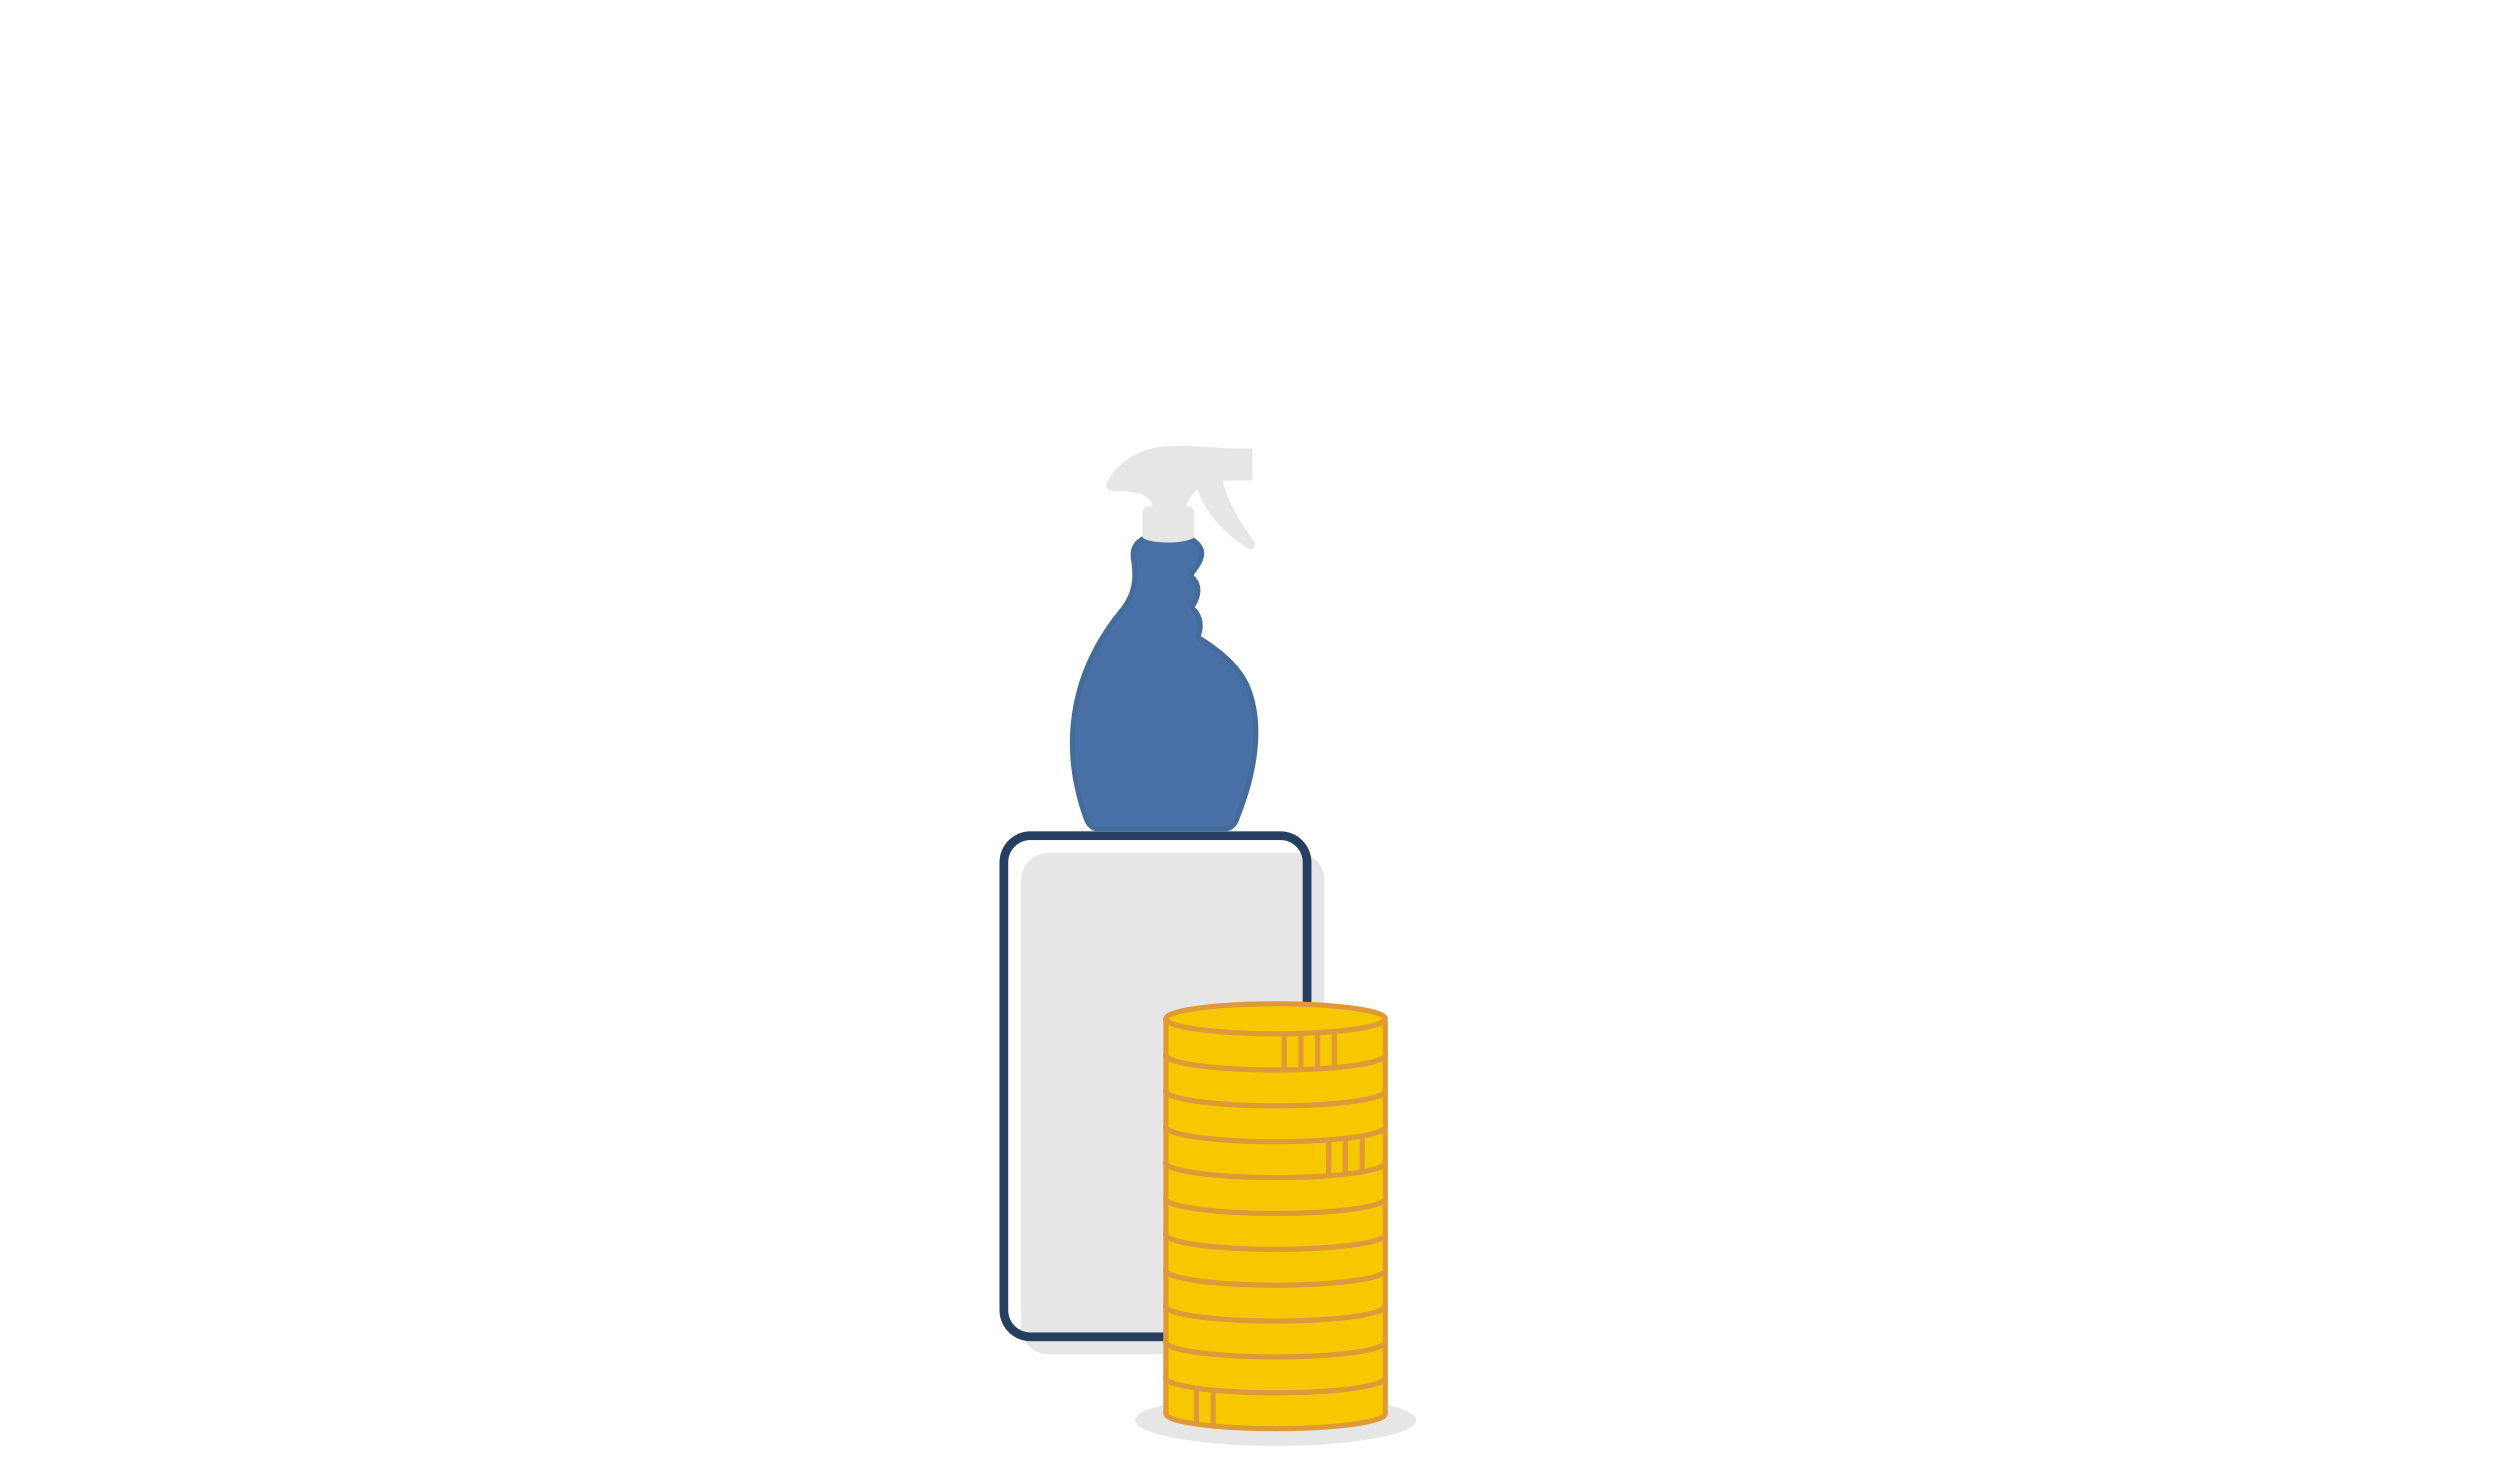 <?xml version="1.0" encoding="utf-8"?>
<!-- Generator: Adobe Illustrator 27.9.0, SVG Export Plug-In . SVG Version: 6.00 Build 0)  -->
<svg version="1.1" xmlns="http://www.w3.org/2000/svg" xmlns:xlink="http://www.w3.org/1999/xlink" x="0px" y="0px" width="600px"
	 height="350px" viewBox="0 0 600 350" style="enable-background:new 0 0 600 350;" xml:space="preserve">
<style type="text/css">
	.st0{display:none;}
	.st1{display:inline;}
	.st2{fill:#E6E6E6;}
	.st3{fill:none;stroke:#263F61;stroke-width:2.097;stroke-linecap:round;stroke-linejoin:round;stroke-miterlimit:10;}
	.st4{fill:#959595;}
	.st5{fill:#7F7F7F;}
	.st6{fill:#F7C800;stroke:#E09937;stroke-width:1.243;stroke-miterlimit:10;}
	.st7{fill:none;stroke:#E09937;stroke-width:1.243;stroke-miterlimit:10;}
	.st8{display:inline;fill:#E6E6E6;}
	
		.st9{display:inline;fill:none;stroke:#263F61;stroke-width:2.097;stroke-linecap:round;stroke-linejoin:round;stroke-miterlimit:10;}
	.st10{fill:#D7534F;}
	.st11{fill:#BF4747;}
	.st12{display:inline;fill:none;stroke:#E09937;stroke-width:1.243;stroke-miterlimit:10;}
	.st13{display:inline;fill:#F7C800;stroke:#E09937;stroke-width:1.243;stroke-miterlimit:10;}
	.st14{fill:#4971A8;stroke:#446B99;stroke-width:1.232;stroke-linecap:round;stroke-linejoin:round;stroke-miterlimit:10;}
	.st15{fill:#E6E6E6;stroke:#E6E6E6;stroke-width:1.232;stroke-linecap:round;stroke-linejoin:round;stroke-miterlimit:10;}
	.st16{display:inline;fill:#FFFFFF;}
	.st17{clip-path:url(#SVGID_00000053519924279165354040000003237032651977511357_);}
	.st18{fill:none;stroke:#263F61;stroke-width:2.262;stroke-linecap:round;stroke-linejoin:round;stroke-miterlimit:10;}
	.st19{fill:#E6E6E6;stroke:#E6E6E6;stroke-width:1.33;stroke-linecap:round;stroke-linejoin:round;stroke-miterlimit:10;}
	.st20{fill:#4971A8;stroke:#446B99;stroke-width:1.33;stroke-linecap:round;stroke-linejoin:round;stroke-miterlimit:10;}
	.st21{fill:#F5CA9D;}
	.st22{fill:#221F1F;}
	.st23{fill:#E09937;stroke:#E09937;stroke-width:3;stroke-linecap:round;stroke-linejoin:round;stroke-miterlimit:10;}
	.st24{opacity:0.1;fill:#FFFFFF;}
	.st25{opacity:0.3;}
	.st26{fill:#3B3B3B;}
	.st27{fill:#231F20;}
	.st28{fill:#DDDDDD;}
	.st29{fill:#263F61;}
	.st30{fill:#223B56;}
	.st31{fill:#543C2C;}
</style>
<g id="column01" class="st0">
	<g class="st1">
		<g>
			<path class="st2" d="M73.313,325H13.335c-3.533,0-6.397-2.864-6.397-6.397V188.056
				c0-3.533,2.864-6.397,6.397-6.397h59.978c3.533,0,6.397,2.864,6.397,6.397v130.547
				C79.71,322.136,76.846,325,73.313,325z"/>
			<path class="st3" d="M69.152,320.839H9.174c-3.533,0-6.397-2.864-6.397-6.397V183.895
				c0-3.533,2.864-6.397,6.397-6.397h59.978c3.533,0,6.397,2.864,6.397,6.397v130.547
				C75.549,317.975,72.685,320.839,69.152,320.839z"/>
		</g>
		<g>
			<path class="st4" d="M58.981,169.479h-33.358c-1.835,0-3.293-1.459-3.293-3.293s1.459-3.293,3.293-3.293
				h33.687c3.623,0,6.587,2.964,6.587,6.587c0,3.623-2.964,6.587-6.587,6.587H23.318
				c-5.458,0-9.88-4.423-9.88-9.88s4.423-9.88,9.88-9.88h35.663
				c1.835,0,3.293,1.459,3.293,3.293s-1.459,3.293-3.293,3.293"/>
			<path class="st5" d="M59.31,176.489H23.318c-5.693,0-10.351-4.658-10.351-10.351
				s4.658-10.351,10.351-10.351h35.663c2.07,0,3.764,1.694,3.764,3.764
				c0,1.27-0.612,2.399-1.6,3.058c3.011,0.8,5.222,3.576,5.222,6.822
				C66.367,173.337,63.215,176.489,59.31,176.489z M23.318,156.776c-5.175,0-9.41,4.234-9.41,9.41
				s4.234,9.41,9.41,9.41h35.992c3.388,0,6.116-2.729,6.116-6.116c0-3.388-2.729-6.116-6.116-6.116
				H25.623c-1.553,0-2.823,1.27-2.823,2.823s1.27,2.823,2.823,2.823h33.358v0.941h-33.358
				c-2.07,0-3.764-1.694-3.764-3.764s1.694-3.764,3.764-3.764h33.358c1.553,0,2.823-1.27,2.823-2.823
				s-1.27-2.823-2.823-2.823H23.318z"/>
			<path class="st4" d="M62.133,149.718H28.776c-1.835,0-3.293-1.458-3.293-3.293
				c0-1.835,1.459-3.293,3.293-3.293h33.687c3.623,0,6.587,2.964,6.587,6.587
				s-2.964,6.587-6.587,6.587H26.47c-5.458,0-9.88-4.423-9.88-9.88s4.423-9.88,9.88-9.88h8.422
				h27.241c1.835,0,3.293,1.459,3.293,3.293c0,1.835-1.459,3.293-3.293,3.293"/>
			<path class="st5" d="M62.462,156.776H26.47c-5.693,0-10.351-4.658-10.351-10.351
				c0-5.693,4.658-10.351,10.351-10.351h35.663c2.07,0,3.764,1.694,3.764,3.764
				c0,1.27-0.612,2.399-1.6,3.058c3.011,0.8,5.222,3.576,5.222,6.822
				C69.52,153.624,66.367,156.776,62.462,156.776z M26.47,137.015c-5.175,0-9.41,4.234-9.41,9.41
				c0,5.175,4.234,9.41,9.41,9.41h35.992c3.387,0,6.116-2.729,6.116-6.116
				s-2.729-6.116-6.116-6.116H28.775c-1.553,0-2.823,1.27-2.823,2.823
				c0,1.553,1.27,2.823,2.823,2.823h33.358v0.941h-33.358c-2.07,0-3.764-1.694-3.764-3.764
				c0-2.07,1.694-3.764,3.764-3.764h33.358c1.553,0,2.823-1.27,2.823-2.823
				c0-1.553-1.27-2.823-2.823-2.823H26.47z"/>
			<path class="st4" d="M59.263,129.958h-33.358c-1.835,0-3.293-1.459-3.293-3.293s1.459-3.293,3.293-3.293
				h33.687c3.623,0,6.587,2.964,6.587,6.587c0,3.623-2.964,6.587-6.587,6.587H23.6
				c-5.458,0-9.88-4.423-9.88-9.88s4.423-9.88,9.88-9.88h8.422h27.241
				c1.835,0,3.293,1.459,3.293,3.293c0,1.835-1.459,3.293-3.293,3.293"/>
			<path class="st5" d="M59.593,137.015H23.6c-5.693,0-10.351-4.658-10.351-10.351
				s4.658-10.351,10.351-10.351h35.663c2.07,0,3.764,1.694,3.764,3.764
				c0,1.27-0.612,2.399-1.6,3.058c3.011,0.8,5.222,3.576,5.222,6.822
				C66.65,133.863,63.498,137.015,59.593,137.015z M23.6,117.302c-5.175,0-9.41,4.234-9.41,9.41
				s4.234,9.41,9.41,9.41H59.593c3.387,0,6.116-2.729,6.116-6.116c0-3.388-2.729-6.116-6.116-6.116
				H25.905c-1.553,0-2.823,1.27-2.823,2.823s1.27,2.823,2.823,2.823h33.358v0.941h-33.358
				c-2.07,0-3.764-1.694-3.764-3.764c0-2.07,1.694-3.764,3.764-3.764h33.358
				c1.553,0,2.823-1.27,2.823-2.823s-1.27-2.823-2.823-2.823H23.6z"/>
		</g>
		<g>
			<g>
				<ellipse class="st2" cx="67.99" cy="340.858" rx="33.72" ry="6.142"/>
			</g>
			<g>
				<path class="st6" d="M41.663,330.507v8.776c0,1.985,11.787,3.594,26.327,3.594
					s26.327-1.609,26.327-3.594v-8.191"/>
				<ellipse class="st6" cx="67.99" cy="330.591" rx="26.327" ry="3.594"/>
			</g>
			<g>
				<path class="st6" d="M41.663,321.899v8.776c0,1.985,11.787,3.594,26.327,3.594
					s26.327-1.609,26.327-3.594v-8.191"/>
				<ellipse class="st6" cx="67.99" cy="321.982" rx="26.327" ry="3.594"/>
			</g>
			<g>
				<path class="st6" d="M41.663,313.29v8.776c0,1.985,11.787,3.594,26.327,3.594
					s26.327-1.609,26.327-3.594v-8.191"/>
				<ellipse class="st6" cx="67.99" cy="313.374" rx="26.327" ry="3.594"/>
			</g>
			<g>
				<path class="st6" d="M41.663,304.682v8.776c0,1.985,11.787,3.594,26.327,3.594
					s26.327-1.609,26.327-3.594v-8.191"/>
				<ellipse class="st6" cx="67.99" cy="304.765" rx="26.327" ry="3.594"/>
			</g>
			<g>
				<path class="st6" d="M41.663,296.073v8.776c0,1.985,11.787,3.594,26.327,3.594s26.327-1.609,26.327-3.594
					v-8.191"/>
				<ellipse class="st6" cx="67.99" cy="296.157" rx="26.327" ry="3.594"/>
			</g>
			<g>
				<path class="st6" d="M41.663,287.464v8.776c0,1.985,11.787,3.594,26.327,3.594
					s26.327-1.609,26.327-3.594v-8.191"/>
				<ellipse class="st6" cx="67.99" cy="287.548" rx="26.327" ry="3.594"/>
			</g>
			<g>
				<path class="st6" d="M41.663,278.856v8.776c0,1.985,11.787,3.594,26.327,3.594s26.327-1.609,26.327-3.594
					v-8.191"/>
				<ellipse class="st6" cx="67.99" cy="278.939" rx="26.327" ry="3.594"/>
			</g>
			<g>
				<path class="st6" d="M41.663,270.247v8.776c0,1.985,11.787,3.594,26.327,3.594
					s26.327-1.609,26.327-3.594v-8.191"/>
				<ellipse class="st6" cx="67.99" cy="270.331" rx="26.327" ry="3.594"/>
			</g>
			<g>
				<path class="st6" d="M41.663,261.639v8.776c0,1.985,11.787,3.594,26.327,3.594
					s26.327-1.609,26.327-3.594v-8.191"/>
				<ellipse class="st6" cx="67.99" cy="261.722" rx="26.327" ry="3.594"/>
			</g>
			<g>
				<path class="st6" d="M41.663,253.03v8.776c0,1.985,11.787,3.594,26.327,3.594
					s26.327-1.609,26.327-3.594v-8.191"/>
				<ellipse class="st6" cx="67.99" cy="253.114" rx="26.327" ry="3.594"/>
			</g>
			<g>
				<path class="st6" d="M41.663,244.422v8.776c0,1.985,11.787,3.594,26.327,3.594
					s26.327-1.609,26.327-3.594v-8.191"/>
				<ellipse class="st6" cx="67.99" cy="244.505" rx="26.327" ry="3.594"/>
			</g>
			<g>
				<path class="st6" d="M41.663,235.813v8.776c0,1.985,11.787,3.594,26.327,3.594
					s26.327-1.609,26.327-3.594v-8.191"/>
				<ellipse class="st6" cx="67.99" cy="235.897" rx="26.327" ry="3.594"/>
			</g>
			<line class="st7" x1="48.99" y1="333.229" x2="48.99" y2="341.428"/>
			<line class="st7" x1="53.002" y1="333.897" x2="53.002" y2="342.097"/>
			<g>
				<line class="st7" x1="88.773" y1="324.824" x2="88.773" y2="332.402"/>
				<line class="st7" x1="84.761" y1="325.325" x2="84.761" y2="332.903"/>
				<line class="st7" x1="80.75" y1="325.409" x2="80.75" y2="333.608"/>
			</g>
			<g>
				<line class="st7" x1="88.757" y1="272.913" x2="88.757" y2="281.112"/>
				<line class="st7" x1="84.743" y1="273.34" x2="84.743" y2="281.642"/>
				<line class="st7" x1="80.766" y1="274.129" x2="80.731" y2="281.707"/>
			</g>
		</g>
	</g>
</g>
<g id="column02" class="st0">
	<path class="st8" d="M192.387,325h-59.978c-3.533,0-6.397-2.864-6.397-6.397V72.742
		c0-3.533,2.864-6.397,6.397-6.397h59.978c3.533,0,6.397,2.864,6.397,6.397v245.861
		C198.784,322.136,195.92,325,192.387,325z"/>
	<path class="st9" d="M188.226,320.839h-59.978c-3.533,0-6.397-2.864-6.397-6.397V68.581
		c0-3.533,2.864-6.397,6.397-6.397h59.978c3.533,0,6.397,2.864,6.397,6.397v245.861
		C194.623,317.975,191.759,320.839,188.226,320.839z"/>
	<g class="st1">
		<g>
			<path class="st10" d="M178.055,54.165h-33.358c-1.835,0-3.293-1.458-3.293-3.293
				c0-1.835,1.459-3.293,3.293-3.293h33.687c3.623,0,6.587,2.964,6.587,6.587
				c0,3.623-2.964,6.587-6.587,6.587h-35.992c-5.458,0-9.88-4.423-9.88-9.88
				s4.423-9.88,9.88-9.88h35.663c1.835,0,3.293,1.458,3.293,3.293c0,1.835-1.459,3.293-3.293,3.293
				"/>
			<path class="st11" d="M178.384,61.175h-35.992c-5.693,0-10.351-4.658-10.351-10.351
				s4.658-10.351,10.351-10.351h35.663c2.07,0,3.764,1.694,3.764,3.764
				c0,1.27-0.612,2.399-1.6,3.058c3.011,0.8,5.222,3.576,5.222,6.822
				C185.442,58.023,182.29,61.175,178.384,61.175z M142.392,41.462c-5.175,0-9.41,4.234-9.41,9.41
				s4.234,9.41,9.41,9.41h35.992c3.387,0,6.116-2.729,6.116-6.116s-2.729-6.116-6.116-6.116
				h-33.687c-1.553,0-2.823,1.27-2.823,2.823c0,1.553,1.27,2.823,2.823,2.823h33.358v0.941h-33.358
				c-2.07,0-3.764-1.694-3.764-3.764s1.694-3.764,3.764-3.764h33.358c1.553,0,2.823-1.27,2.823-2.823
				c0-1.553-1.27-2.823-2.823-2.823H142.392z"/>
		</g>
		<path class="st10" d="M181.207,34.405h-33.358c-1.835,0-3.293-1.458-3.293-3.293
			c0-1.835,1.459-3.293,3.293-3.293h33.687c3.623,0,6.587,2.964,6.587,6.587s-2.964,6.587-6.587,6.587
			h-35.992c-5.458,0-9.88-4.423-9.88-9.88s4.423-9.88,9.88-9.88h8.422h27.241
			c1.835,0,3.293,1.459,3.293,3.293c0,1.835-1.459,3.293-3.293,3.293"/>
		<path class="st11" d="M181.537,41.462h-35.992c-5.693,0-10.351-4.658-10.351-10.351
			s4.658-10.351,10.351-10.351h35.663c2.07,0,3.764,1.694,3.764,3.764
			c0,1.27-0.612,2.399-1.6,3.058c3.011,0.8,5.222,3.576,5.222,6.822
			C188.594,38.31,185.442,41.462,181.537,41.462z M145.544,21.701c-5.175,0-9.41,4.234-9.41,9.41
			s4.234,9.41,9.41,9.41h35.992c3.388,0,6.116-2.729,6.116-6.116s-2.729-6.116-6.116-6.116h-33.687
			c-1.553,0-2.823,1.27-2.823,2.823c0,1.553,1.27,2.823,2.823,2.823h33.358v0.941h-33.358
			c-2.07,0-3.764-1.694-3.764-3.764s1.694-3.764,3.764-3.764h33.358c1.553,0,2.823-1.27,2.823-2.823
			c0-1.553-1.27-2.823-2.823-2.823H145.544z"/>
		<path class="st10" d="M178.337,14.644h-33.358c-1.835,0-3.293-1.459-3.293-3.293s1.459-3.293,3.293-3.293
			h33.687c3.623,0,6.587,2.964,6.587,6.587s-2.964,6.587-6.587,6.587h-35.992
			c-5.458,0-9.88-4.423-9.88-9.88s4.423-9.88,9.88-9.88h8.422h27.241
			c1.835,0,3.293,1.459,3.293,3.293s-1.459,3.293-3.293,3.293"/>
		<path class="st11" d="M178.667,21.701h-35.992c-5.693,0-10.351-4.658-10.351-10.351S136.981,1,142.674,1
			h35.663c2.07,0,3.764,1.694,3.764,3.764c0,1.27-0.612,2.399-1.6,3.058
			c3.011,0.8,5.222,3.576,5.222,6.822C185.724,18.549,182.572,21.701,178.667,21.701z M142.674,1.988
			c-5.175,0-9.41,4.234-9.41,9.41s4.234,9.41,9.41,9.41h35.992c3.388,0,6.116-2.729,6.116-6.116
			s-2.729-6.116-6.116-6.116h-33.687c-1.553,0-2.823,1.27-2.823,2.823s1.27,2.823,2.823,2.823
			h33.358v0.941h-33.358c-2.07,0-3.764-1.694-3.764-3.764s1.694-3.764,3.764-3.764h33.358
			c1.553,0,2.823-1.27,2.823-2.823s-1.27-2.823-2.823-2.823H142.674z"/>
	</g>
	<line class="st12" x1="168.064" y1="333.85" x2="168.064" y2="341.428"/>
	<line class="st12" x1="172.076" y1="334.519" x2="172.076" y2="342.097"/>
	<ellipse class="st8" cx="187.064" cy="340.858" rx="33.72" ry="6.142"/>
	<path class="st13" d="M160.737,330.507v8.776c0,1.985,11.787,3.594,26.327,3.594
		c14.54,0,26.327-1.609,26.327-3.594v-8.191"/>
	<ellipse class="st13" cx="187.064" cy="330.591" rx="26.327" ry="3.594"/>
	<g class="st1">
		<path class="st6" d="M160.737,321.899v8.776c0,1.985,11.787,3.594,26.327,3.594
			c14.54,0,26.327-1.609,26.327-3.594v-8.191"/>
		<ellipse class="st6" cx="187.064" cy="321.982" rx="26.327" ry="3.594"/>
	</g>
	<g class="st1">
		<path class="st6" d="M160.737,313.29v8.776c0,1.985,11.787,3.594,26.327,3.594
			c14.54,0,26.327-1.609,26.327-3.594v-8.191"/>
		<ellipse class="st6" cx="187.064" cy="313.374" rx="26.327" ry="3.594"/>
	</g>
	<g class="st1">
		<path class="st6" d="M160.737,304.682v8.776c0,1.985,11.787,3.594,26.327,3.594
			c14.54,0,26.327-1.609,26.327-3.594v-8.191"/>
		<ellipse class="st6" cx="187.064" cy="304.765" rx="26.327" ry="3.594"/>
	</g>
	<g class="st1">
		<path class="st6" d="M160.737,296.073v8.776c0,1.985,11.787,3.594,26.327,3.594
			c14.54,0,26.327-1.609,26.327-3.594v-8.191"/>
		<ellipse class="st6" cx="187.064" cy="296.157" rx="26.327" ry="3.594"/>
	</g>
	<g class="st1">
		<path class="st6" d="M160.737,287.464v8.776c0,1.985,11.787,3.594,26.327,3.594
			c14.54,0,26.327-1.609,26.327-3.594v-8.191"/>
		<ellipse class="st6" cx="187.064" cy="287.548" rx="26.327" ry="3.594"/>
	</g>
	<g class="st1">
		<path class="st6" d="M160.737,278.856v8.776c0,1.985,11.787,3.594,26.327,3.594
			c14.54,0,26.327-1.609,26.327-3.594v-8.191"/>
		<ellipse class="st6" cx="187.064" cy="278.939" rx="26.327" ry="3.594"/>
	</g>
	<g class="st1">
		<path class="st6" d="M160.737,270.247v8.776c0,1.985,11.787,3.594,26.327,3.594
			c14.54,0,26.327-1.609,26.327-3.594v-8.191"/>
		<ellipse class="st6" cx="187.064" cy="270.331" rx="26.327" ry="3.594"/>
	</g>
	<g class="st1">
		<path class="st6" d="M160.737,261.639v8.776c0,1.985,11.787,3.594,26.327,3.594
			c14.54,0,26.327-1.609,26.327-3.594v-8.191"/>
		<ellipse class="st6" cx="187.064" cy="261.722" rx="26.327" ry="3.594"/>
	</g>
	<g class="st1">
		<path class="st6" d="M160.737,253.03v8.776c0,1.985,11.787,3.594,26.327,3.594
			c14.54,0,26.327-1.609,26.327-3.594v-8.191"/>
		<ellipse class="st6" cx="187.064" cy="253.114" rx="26.327" ry="3.594"/>
	</g>
	<g class="st1">
		<path class="st6" d="M160.737,244.422v8.776c0,1.985,11.787,3.594,26.327,3.594
			c14.54,0,26.327-1.609,26.327-3.594v-8.191"/>
		<ellipse class="st6" cx="187.064" cy="244.505" rx="26.327" ry="3.594"/>
	</g>
	<g class="st1">
		<path class="st6" d="M160.737,235.813v8.776c0,1.985,11.787,3.594,26.327,3.594
			c14.54,0,26.327-1.609,26.327-3.594v-8.191"/>
		<ellipse class="st6" cx="187.064" cy="235.897" rx="26.327" ry="3.594"/>
	</g>
	<g class="st1">
		<path class="st6" d="M160.737,227.205v8.776c0,1.985,11.787,3.594,26.327,3.594
			c14.54,0,26.327-1.609,26.327-3.594v-8.191"/>
		<ellipse class="st6" cx="187.064" cy="227.288" rx="26.327" ry="3.594"/>
	</g>
	<g class="st1">
		<path class="st6" d="M160.737,218.596v8.776c0,1.985,11.787,3.594,26.327,3.594
			c14.54,0,26.327-1.609,26.327-3.594v-8.191"/>
		<ellipse class="st6" cx="187.064" cy="218.68" rx="26.327" ry="3.594"/>
	</g>
	<g class="st1">
		<path class="st6" d="M160.737,209.987v8.776c0,1.985,11.787,3.594,26.327,3.594
			c14.54,0,26.327-1.609,26.327-3.594v-8.191"/>
		<ellipse class="st6" cx="187.064" cy="210.071" rx="26.327" ry="3.594"/>
	</g>
	<g class="st1">
		<path class="st6" d="M160.737,201.379v8.776c0,1.985,11.787,3.594,26.327,3.594
			c14.54,0,26.327-1.609,26.327-3.594v-8.191"/>
		<ellipse class="st6" cx="187.064" cy="201.462" rx="26.327" ry="3.594"/>
	</g>
	<g class="st1">
		<path class="st6" d="M160.737,192.77v8.776c0,1.985,11.787,3.594,26.327,3.594
			c14.54,0,26.327-1.609,26.327-3.594v-8.191"/>
		<ellipse class="st6" cx="187.064" cy="192.854" rx="26.327" ry="3.594"/>
	</g>
	<g class="st1">
		<line class="st7" x1="207.847" y1="324.824" x2="207.847" y2="332.402"/>
		<line class="st7" x1="203.836" y1="325.325" x2="203.836" y2="332.903"/>
		<line class="st7" x1="199.824" y1="325.409" x2="199.824" y2="333.608"/>
	</g>
	<g class="st1">
		<line class="st7" x1="207.847" y1="212.718" x2="207.847" y2="220.818"/>
		<line class="st7" x1="203.836" y1="213.254" x2="203.836" y2="221.354"/>
	</g>
	<g class="st1">
		<line class="st7" x1="207.867" y1="272.913" x2="207.831" y2="281.112"/>
		<line class="st7" x1="203.817" y1="273.34" x2="203.817" y2="281.642"/>
		<line class="st7" x1="199.84" y1="274.129" x2="199.805" y2="281.707"/>
	</g>
	<g class="st1">
		<line class="st7" x1="203.836" y1="307.737" x2="203.836" y2="315.937"/>
		<line class="st7" x1="199.824" y1="308.443" x2="199.824" y2="316.02"/>
		<line class="st7" x1="195.812" y1="308.61" x2="195.812" y2="316.188"/>
		<line class="st7" x1="191.8" y1="308.443" x2="191.8" y2="316.642"/>
	</g>
</g>
<g id="column03">
	<g>
		<g>
			<path class="st2" d="M311.461,325h-59.978c-3.533,0-6.397-2.864-6.397-6.397V211.119
				c0-3.533,2.864-6.397,6.397-6.397h59.978c3.533,0,6.397,2.864,6.397,6.397v107.484
				C317.858,322.136,314.994,325,311.461,325z"/>
			<path class="st3" d="M307.3,320.839h-59.978c-3.533,0-6.397-2.864-6.397-6.397V206.958
				c0-3.533,2.864-6.397,6.397-6.397h59.978c3.533,0,6.397,2.864,6.397,6.397v107.484
				C313.697,317.975,310.833,320.839,307.3,320.839z"/>
		</g>
		<g>
			<path class="st14" d="M285.929,129.392c6.026,3.708-1.023,8.086,0.023,9.021
				c3.469,3.103-0.025,7.388-0.023,7.38c0,0,3.492,2.476,1.51,7.131
				c4.544,2.784,10.141,6.928,12.23,12.559c4.576,12.337-1.179,26.726-2.954,31.33
				c-0.468,1.213-1.488,2.11-2.787,2.11h-30.325c-1.345,0-2.361-0.963-2.818-2.228
				c-1.622-4.486-10.255-27.508,8.458-50.152c3.781-4.576,3.317-9.214,2.781-12.516
				c-0.612-3.768,2.765-4.894,2.765-4.894"/>
			<path class="st15" d="M283.845,122.132c1.854-7.88,10.661-7.417,10.661-7.417v-6.49
				c0,0-9.734-0.927-15.295-0.453c-5.215,0.445-10.687,3.586-12.981,8.333
				c-1.353,2.8,10.198-1.391,11.125,6.026"/>
			<path class="st15" d="M292.669,114.852c1.542,6.987,5.777,12.553,7.742,15.422
				c0.334,0.488-0.103,1.148-0.563,0.848c-3.03-1.976-9.497-6.413-12.044-14.35"/>
			<path class="st15" d="M274.804,128.711c0,0,1.391,0.877,5.72,0.877c3.551,0,5.405-0.877,5.405-0.877
				v-5.884c0-0.384-0.311-0.695-0.695-0.695h-9.736c-0.383,0-0.695,0.311-0.695,0.695V128.711z"/>
			<polyline class="st15" points="294.506,108.226 299.948,108.226 299.948,114.716 294.506,114.716 			"/>
		</g>
		<g>
			<g>
				<ellipse class="st2" cx="306.139" cy="340.858" rx="33.72" ry="6.142"/>
			</g>
			<g>
				<path class="st6" d="M279.812,330.507v8.776c0,1.985,11.787,3.594,26.327,3.594
					c14.54,0,26.327-1.609,26.327-3.594v-8.191"/>
				<ellipse class="st6" cx="306.139" cy="330.591" rx="26.327" ry="3.594"/>
			</g>
			<g>
				<path class="st6" d="M279.812,321.899v8.776c0,1.985,11.787,3.594,26.327,3.594
					c14.54,0,26.327-1.609,26.327-3.594v-8.191"/>
				<ellipse class="st6" cx="306.139" cy="321.982" rx="26.327" ry="3.594"/>
			</g>
			<g>
				<path class="st6" d="M279.812,313.29v8.776c0,1.985,11.787,3.594,26.327,3.594
					c14.54,0,26.327-1.609,26.327-3.594v-8.191"/>
				<ellipse class="st6" cx="306.139" cy="313.374" rx="26.327" ry="3.594"/>
			</g>
			<g>
				<path class="st6" d="M279.812,304.682v8.776c0,1.985,11.787,3.594,26.327,3.594
					c14.54,0,26.327-1.609,26.327-3.594v-8.191"/>
				<ellipse class="st6" cx="306.139" cy="304.765" rx="26.327" ry="3.594"/>
			</g>
			<g>
				<path class="st6" d="M279.812,296.073v8.776c0,1.985,11.787,3.594,26.327,3.594
					c14.54,0,26.327-1.609,26.327-3.594v-8.191"/>
				<ellipse class="st6" cx="306.139" cy="296.157" rx="26.327" ry="3.594"/>
			</g>
			<g>
				<path class="st6" d="M279.812,287.464v8.776c0,1.985,11.787,3.594,26.327,3.594
					c14.54,0,26.327-1.609,26.327-3.594v-8.191"/>
				<ellipse class="st6" cx="306.139" cy="287.548" rx="26.327" ry="3.594"/>
			</g>
			<g>
				<path class="st6" d="M279.812,278.856v8.776c0,1.985,11.787,3.594,26.327,3.594
					c14.54,0,26.327-1.609,26.327-3.594v-8.191"/>
				<ellipse class="st6" cx="306.139" cy="278.939" rx="26.327" ry="3.594"/>
			</g>
			<g>
				<path class="st6" d="M279.812,270.247v8.776c0,1.985,11.787,3.594,26.327,3.594
					c14.54,0,26.327-1.609,26.327-3.594v-8.191"/>
				<ellipse class="st6" cx="306.139" cy="270.331" rx="26.327" ry="3.594"/>
			</g>
			<g>
				<path class="st6" d="M279.812,261.639v8.776c0,1.985,11.787,3.594,26.327,3.594
					c14.54,0,26.327-1.609,26.327-3.594v-8.191"/>
				<ellipse class="st6" cx="306.139" cy="261.722" rx="26.327" ry="3.594"/>
			</g>
			<g>
				<path class="st6" d="M279.812,253.03v8.776c0,1.985,11.787,3.594,26.327,3.594
					c14.54,0,26.327-1.609,26.327-3.594v-8.191"/>
				<ellipse class="st6" cx="306.139" cy="253.114" rx="26.327" ry="3.594"/>
			</g>
			<g>
				<path class="st6" d="M279.812,244.422v8.776c0,1.985,11.787,3.594,26.327,3.594
					c14.54,0,26.327-1.609,26.327-3.594v-8.191"/>
				<ellipse class="st6" cx="306.139" cy="244.505" rx="26.327" ry="3.594"/>
			</g>
			<line class="st7" x1="287.139" y1="333.229" x2="287.139" y2="341.428"/>
			<line class="st7" x1="291.15" y1="333.897" x2="291.15" y2="342.097"/>
			<g>
				<line class="st7" x1="326.941" y1="272.913" x2="326.905" y2="281.112"/>
				<line class="st7" x1="322.891" y1="273.34" x2="322.891" y2="281.642"/>
				<line class="st7" x1="318.915" y1="274.129" x2="318.879" y2="281.707"/>
			</g>
			<g>
				<line class="st7" x1="320.231" y1="248.127" x2="320.231" y2="255.705"/>
				<line class="st7" x1="316.22" y1="248.007" x2="316.22" y2="256.207"/>
				<line class="st7" x1="312.208" y1="248.091" x2="312.208" y2="256.29"/>
				<line class="st7" x1="308.196" y1="248.258" x2="308.196" y2="256.457"/>
			</g>
		</g>
	</g>
</g>
<g id="column04" class="st0">
	<g class="st1">
		<g>
			<path class="st2" d="M430.536,325h-59.978c-3.533,0-6.397-2.864-6.397-6.397V130.399
				c0-3.533,2.864-6.397,6.397-6.397h59.978c3.533,0,6.397,2.864,6.397,6.397v188.204
				C436.933,322.136,434.069,325,430.536,325z"/>
			<path class="st3" d="M426.375,320.839h-59.978c-3.533,0-6.397-2.864-6.397-6.397V126.238
				c0-3.533,2.864-6.397,6.397-6.397h59.978c3.533,0,6.397,2.864,6.397,6.397v188.204
				C432.772,317.975,429.908,320.839,426.375,320.839z"/>
		</g>
		<g>
			<path class="st15" d="M404.947,39.82l-1.234-11.109c0,0-1.21-0.559-5.358-0.559
				c-3.683,0-5.134,0.559-5.134,0.559l-1.234,11.109H404.947z"/>
			<path class="st14" d="M418.893,113.97l-3.842-65.312c-0.142-2.413-1.562-4.567-3.724-5.648l-6.38-3.19
				H391.986l-6.381,3.19c-2.162,1.081-3.582,3.234-3.724,5.648l-3.842,65.312H418.893z M408.485,77.877
				c-1.927,0.082-3.57-1.428-3.651-3.355l-0.741-17.516c-0.081-1.927,1.428-3.57,3.355-3.651h0
				c1.927-0.082,3.57,1.428,3.651,3.355l0.741,17.516C411.921,76.153,410.411,77.796,408.485,77.877z"/>
			<path class="st14" d="M378.04,113.97c-0.135,2.297,1.691,4.233,3.992,4.233h32.87
				c2.301,0,4.127-1.937,3.992-4.233H378.04z"/>
		</g>
		<g>
			<g>
				<ellipse class="st2" cx="425.213" cy="340.858" rx="33.72" ry="6.142"/>
			</g>
			<g>
				<path class="st6" d="M398.886,330.507v8.776c0,1.985,11.787,3.594,26.327,3.594
					s26.327-1.609,26.327-3.594v-8.191"/>
				<ellipse class="st6" cx="425.213" cy="330.591" rx="26.327" ry="3.594"/>
			</g>
			<g>
				<path class="st6" d="M398.886,321.899v8.776c0,1.985,11.787,3.594,26.327,3.594
					s26.327-1.609,26.327-3.594v-8.191"/>
				<ellipse class="st6" cx="425.213" cy="321.982" rx="26.327" ry="3.594"/>
			</g>
			<g>
				<path class="st6" d="M398.886,313.29v8.776c0,1.985,11.787,3.594,26.327,3.594
					s26.327-1.609,26.327-3.594v-8.191"/>
				<ellipse class="st6" cx="425.213" cy="313.374" rx="26.327" ry="3.594"/>
			</g>
			<g>
				<path class="st6" d="M398.886,304.682v8.776c0,1.985,11.787,3.594,26.327,3.594
					s26.327-1.609,26.327-3.594v-8.191"/>
				<ellipse class="st6" cx="425.213" cy="304.765" rx="26.327" ry="3.594"/>
			</g>
			<g>
				<path class="st6" d="M398.886,296.073v8.776c0,1.985,11.787,3.594,26.327,3.594
					s26.327-1.609,26.327-3.594v-8.191"/>
				<ellipse class="st6" cx="425.213" cy="296.157" rx="26.327" ry="3.594"/>
			</g>
			<g>
				<path class="st6" d="M398.886,287.464v8.776c0,1.985,11.787,3.594,26.327,3.594
					s26.327-1.609,26.327-3.594v-8.191"/>
				<ellipse class="st6" cx="425.213" cy="287.548" rx="26.327" ry="3.594"/>
			</g>
			<g>
				<path class="st6" d="M398.886,278.856v8.776c0,1.985,11.787,3.594,26.327,3.594
					s26.327-1.609,26.327-3.594v-8.191"/>
				<ellipse class="st6" cx="425.213" cy="278.939" rx="26.327" ry="3.594"/>
			</g>
			<g>
				<path class="st6" d="M398.886,270.247v8.776c0,1.985,11.787,3.594,26.327,3.594
					s26.327-1.609,26.327-3.594v-8.191"/>
				<ellipse class="st6" cx="425.213" cy="270.331" rx="26.327" ry="3.594"/>
			</g>
			<g>
				<path class="st6" d="M398.886,261.639v8.776c0,1.985,11.787,3.594,26.327,3.594
					s26.327-1.609,26.327-3.594v-8.191"/>
				<ellipse class="st6" cx="425.213" cy="261.722" rx="26.327" ry="3.594"/>
			</g>
			<g>
				<path class="st6" d="M398.886,253.03v8.776c0,1.985,11.787,3.594,26.327,3.594
					s26.327-1.609,26.327-3.594v-8.191"/>
				<ellipse class="st6" cx="425.213" cy="253.114" rx="26.327" ry="3.594"/>
			</g>
			<g>
				<path class="st6" d="M398.886,244.422v8.776c0,1.985,11.787,3.594,26.327,3.594
					s26.327-1.609,26.327-3.594v-8.191"/>
				<ellipse class="st6" cx="425.213" cy="244.505" rx="26.327" ry="3.594"/>
			</g>
			<g>
				<path class="st6" d="M398.886,235.813v8.776c0,1.985,11.787,3.594,26.327,3.594
					s26.327-1.609,26.327-3.594v-8.191"/>
				<ellipse class="st6" cx="425.213" cy="235.897" rx="26.327" ry="3.594"/>
			</g>
			<g>
				<path class="st6" d="M398.886,227.205v8.776c0,1.985,11.787,3.594,26.327,3.594
					s26.327-1.609,26.327-3.594v-8.191"/>
				<ellipse class="st6" cx="425.213" cy="227.288" rx="26.327" ry="3.594"/>
			</g>
			<g>
				<path class="st6" d="M398.886,218.596v8.776c0,1.985,11.787,3.594,26.327,3.594
					s26.327-1.609,26.327-3.594v-8.191"/>
				<ellipse class="st6" cx="425.213" cy="218.68" rx="26.327" ry="3.594"/>
			</g>
			<line class="st7" x1="406.213" y1="333.229" x2="406.213" y2="341.428"/>
			<line class="st7" x1="410.225" y1="333.897" x2="410.225" y2="342.097"/>
			<line class="st7" x1="406.923" y1="299.249" x2="406.923" y2="306.827"/>
			<line class="st7" x1="402.912" y1="298.413" x2="402.912" y2="306.613"/>
			<line class="st7" x1="410.935" y1="299.296" x2="410.935" y2="308.117"/>
			<g>
				<line class="st7" x1="445.996" y1="307.236" x2="445.996" y2="315.435"/>
				<line class="st7" x1="441.984" y1="307.737" x2="441.984" y2="315.937"/>
				<line class="st7" x1="437.973" y1="308.443" x2="437.973" y2="316.02"/>
				<line class="st7" x1="433.961" y1="308.61" x2="433.961" y2="316.809"/>
				<line class="st7" x1="429.949" y1="308.443" x2="429.949" y2="316.642"/>
			</g>
			<g>
				<line class="st7" x1="439.306" y1="247.506" x2="439.306" y2="256.327"/>
				<line class="st7" x1="435.294" y1="248.007" x2="435.294" y2="256.207"/>
				<line class="st7" x1="431.282" y1="248.091" x2="431.282" y2="256.29"/>
				<line class="st7" x1="427.27" y1="248.258" x2="427.27" y2="256.457"/>
			</g>
		</g>
	</g>
</g>
<g id="magnify" class="st0">
	<circle class="st16" cx="435" cy="117" r="53"/>
	<g class="st1">
		<defs>
			<circle id="SVGID_1_" cx="435" cy="117" r="53"/>
		</defs>
		<clipPath id="SVGID_00000129901311137306273480000011835496573939015608_">
			<use xlink:href="#SVGID_1_"  style="overflow:visible;"/>
		</clipPath>
		<g style="clip-path:url(#SVGID_00000129901311137306273480000011835496573939015608_);">
			<g>
				<path class="st2" d="M436.099,336.705h-64.708c-3.812,0-6.901-3.09-6.901-6.901V126.757
					c0-3.812,3.09-6.901,6.901-6.901h64.708c3.812,0,6.901,3.09,6.901,6.901v203.046
					C443,333.616,439.91,336.705,436.099,336.705z"/>
				<path class="st18" d="M431.609,332.216h-64.708c-3.812,0-6.901-3.09-6.901-6.901V122.268
					c0-3.812,3.09-6.901,6.901-6.901h64.708c3.812,0,6.901,3.09,6.901,6.901v203.047
					C438.511,329.126,435.421,332.216,431.609,332.216z"/>
			</g>
			<g>
				<path class="st19" d="M408.492,29.035l-1.332-11.985c0,0-1.306-0.603-5.781-0.603
					c-3.973,0-5.539,0.603-5.539,0.603l-1.332,11.985H408.492z"/>
				<path class="st20" d="M423.538,109.033l-4.145-70.463c-0.153-2.604-1.685-4.927-4.018-6.093l-6.884-3.442
					h-13.983l-6.884,3.442c-2.333,1.166-3.865,3.489-4.018,6.093l-4.145,70.463H423.538z M412.308,70.094
					c-2.079,0.088-3.851-1.541-3.939-3.62l-0.799-18.898c-0.088-2.079,1.541-3.851,3.62-3.939h0
					c2.079-0.088,3.851,1.541,3.939,3.62l0.799,18.898C416.016,68.233,414.387,70.006,412.308,70.094z"
					/>
				<path class="st20" d="M379.462,109.033c-0.146,2.478,1.824,4.567,4.306,4.567h35.463
					c2.482,0,4.452-2.089,4.306-4.567H379.462z"/>
			</g>
		</g>
	</g>
</g>
<g id="manager" class="st0">
	<g class="st1">
		<path class="st21" d="M552.955,212.412l-1.349-6.314l29.142-7.32c3.477-0.743,6.898,1.473,7.641,4.95
			l0,0c0.82,3.838-1.955,7.51-5.87,7.769L552.955,212.412z"/>
		<path class="st21" d="M583.833,211.288c3.465-0.845,5.604-4.326,4.769-7.797l-2.029-8.425l-4.157-16.172
			c-0.045-0.203-0.108-0.392-0.171-0.582c-0.129-0.363-0.293-0.717-0.468-1.048
			c-1.394-2.437-4.264-3.779-7.135-3.086c-0.803,0.188-1.529,0.528-2.177,0.979
			c-2.111,1.469-3.23,4.144-2.589,6.803l4.141,16.128l2.029,8.425
			C576.881,209.984,580.371,212.117,583.833,211.288z"/>
		<g>
			<path class="st22" d="M532.553,185.606c-2.228,3.159-6.595,3.914-9.755,1.686l-45.837-32.329
				c-3.159-2.228-3.914-6.595-1.686-9.755c2.228-3.159,6.595-3.914,9.755-1.686l45.837,32.329
				C534.027,178.079,534.782,182.446,532.553,185.606z"/>
		</g>
		<g>
			<path class="st23" d="M494.426,147.813l91.249,64.336c4.021,2.836,4.982,8.394,2.146,12.415
				s-8.394,4.982-12.415,2.146l-91.249-64.336L494.426,147.813z"/>
		</g>
		<circle class="st24" cx="435.115" cy="116.882" r="53.199"/>
		<g>
			<path class="st24" d="M411.753,69.083l41.388,97.84c9.93-3.567,18.905-10.102,25.448-19.38
				c16.934-24.01,11.198-57.201-12.812-74.135C449.35,61.823,428.628,60.854,411.753,69.083z"/>
		</g>
		<g class="st25">
			<path class="st26" d="M479.163,147.95c-17.13,24.288-50.827,30.111-75.115,12.981
				c-24.288-17.13-30.111-50.827-12.981-75.115c17.131-24.288,50.827-30.111,75.115-12.981
				C490.47,89.965,496.294,123.661,479.163,147.95z M399.075,91.464
				c-14.016,19.872-9.251,47.442,10.621,61.457c19.872,14.016,47.442,9.252,61.458-10.621
				s9.252-47.443-10.621-61.459C440.661,66.827,413.091,71.592,399.075,91.464z"/>
		</g>
		<g>
			<g>
				<path class="st27" d="M482.936,150.611c-18.598,26.368-55.18,32.691-81.549,14.093
					c-26.368-18.598-32.691-55.18-14.093-81.549c18.598-26.368,55.18-32.691,81.549-14.093
					C495.211,87.659,501.533,124.242,482.936,150.611z M396.802,89.861
					c-14.9,21.126-9.835,50.433,11.291,65.333c21.126,14.9,50.434,9.835,65.334-11.29
					c14.9-21.126,9.835-50.435-11.291-65.335S411.702,68.736,396.802,89.861z"/>
			</g>
			<g>
				<path class="st22" d="M482.936,150.611c-18.598,26.368-55.18,32.691-81.549,14.093
					c-26.368-18.598-32.691-55.18-14.093-81.549c18.598-26.368,55.18-32.691,81.549-14.093
					C495.211,87.659,501.533,124.242,482.936,150.611z M396.802,89.861
					c-14.9,21.126-9.835,50.433,11.291,65.333c21.126,14.9,50.434,9.835,65.334-11.29
					c14.9-21.126,9.835-50.435-11.291-65.335S411.702,68.736,396.802,89.861z"/>
			</g>
		</g>
		<path class="st21" d="M493.837,168.433l9.077,9.077c1.731,1.731,1.731,4.537-0,6.268l-0.51,0.51
			c-1.732,1.732-4.541,1.732-6.274-0l-5.94-5.94c-1.731-1.731-1.731-4.537,0-6.268L493.837,168.433z"
			/>
		<ellipse class="st2" cx="551.47" cy="341.169" rx="42.53" ry="5.831"/>
		<path class="st28" d="M573.295,160.936c0,0,6.322,5.452,11.271,24.021l-10.475,1.763L573.295,160.936z"/>
		<g>
			<g>
				<g>
					<g>
						<g>
							<g>
								<g>
									<g>
										<g>
											<g>
												<path class="st26" d="M573.41,333.804c-2.524,0-4.57,2.047-4.569,4.571l0.001,3.425h9.14
													l-0.001-3.427C577.98,335.849,575.934,333.804,573.41,333.804z"/>
											</g>
										</g>
									</g>
								</g>
							</g>
						</g>
					</g>
				</g>
				<g>
					<g>
						<g>
							<g>
								<g>
									<g>
										<g>
											<path class="st26" d="M522.759,341.8h18.48l0.552-5.568c0.141-1.419-0.974-2.65-2.401-2.65
												l-8.159,0.001C526.635,333.584,522.903,337.239,522.759,341.8z"/>
										</g>
									</g>
								</g>
							</g>
						</g>
					</g>
				</g>
				<g>
					<path class="st2" d="M574.993,228.111h-44.219v-65.91l15.309-6.939h11.111l6.017,2.129l1.353-0.17
						c0,0,5.13,1.719,8.732,3.739C576.9,162.979,574.993,228.111,574.993,228.111z"/>
				</g>
				<path class="st29" d="M530.84,228.075l0.044,1.815l0.232,9.36l0.492,95.341h11.221l12.594-82.436
					l11.39,82.436h10.365c0,0,2.896-7.957,2.896-56.358c0-13.266-0.443-25.599-2.88-39.409
					c-0.509-2.902-1.109-5.875-1.811-8.935"/>
				<path class="st30" d="M530.84,228.075l0.044,1.815h44.499c-0.136-0.601-0.281-1.206-0.425-1.815
					H530.84z"/>
				<polygon class="st30" points="579.301,325.233 564.406,325.233 566.335,334.591 578.337,334.591 				"/>
				<polygon class="st30" points="545.073,325.233 530.609,325.233 530.609,334.591 544.108,334.591 				"/>
			</g>
		</g>
		<g>
			<g>
				<g>
					<g>
						<g>
							<path class="st21" d="M561.587,155.883c0,0-2.498,2.227-9.51,2.227c-7.013,0-9.51-2.227-9.51-2.227
								v-14.41h19.021V155.883z"/>
						</g>
					</g>
				</g>
			</g>
		</g>
		<g>
			<g>
				<g>
					<g>
						<g>
							<g>
								<g>
									<g>
										<path class="st21" d="M561.568,122.59v5.799h0.02v17.157c0,0-7.85,5.078-18.356,5.078
											c-8.382,0-9.168-6.561-9.168-11.797v-16.237c0-1.966,0.423-3.833,1.178-5.509
											c0.672-1.502,1.61-2.854,2.755-3.999c2.431-2.439,5.8-3.941,9.508-3.941h0.614
											C555.544,109.14,561.568,115.164,561.568,122.59z"/>
									</g>
								</g>
							</g>
						</g>
					</g>
				</g>
			</g>
		</g>
		<g>
			<g>
				<g>
					<g>
						<g>
							<g>
								<g>
									<g>
										<path class="st31" d="M538.653,112.126c2.706-2.13,5.765-3.472,9.474-3.472h0.614
											c29.482,0,16.478,40.548,22.945,55.881c2.095,4.966-23.266,3.978-28.13,2.101
											c-6.653-2.568-2.373-26.457-2.373-29.959l-0.165-7.509c0,0-0.107,1.517-1.858,0.817
											s-3.132-14.853-3.132-14.853S537.282,113.206,538.653,112.126z"/>
									</g>
								</g>
							</g>
						</g>
					</g>
				</g>
			</g>
		</g>
		<g>
			<g>
				<g>
					<g>
						<g>
							<g>
								<g>
									<g>
										<path class="st21" d="M541.878,126.426h0.274c1.551,0,2.809,1.257,2.809,2.809v5.276
											c0,1.551-1.257,2.809-2.809,2.809h-3.115v-8.052
											C539.037,127.698,540.309,126.426,541.878,126.426z"/>
									</g>
								</g>
							</g>
						</g>
					</g>
				</g>
			</g>
		</g>
		
			<ellipse transform="matrix(0.656 -0.755 0.755 0.656 106.196 461.561)" class="st31" cx="559.608" cy="114.243" rx="10.499" ry="10.499"/>
		<path class="st21" d="M497.144,184.555l4.501-4.628l22.27,20.171c2.549,2.479,2.606,6.555,0.127,9.103l0,0
			c-2.736,2.813-7.331,2.545-9.721-0.568L497.144,184.555z"/>
		<path class="st21" d="M517.153,210.738c3.346,1.235,7.065-0.457,8.311-3.803l3.024-8.121l10.277-27.752
			c0.076-0.193,0.13-0.385,0.183-0.578c0.096-0.374,0.158-0.758,0.197-1.131
			c0.206-2.8-1.426-5.516-4.194-6.546c-0.771-0.293-1.563-0.416-2.352-0.404
			c-2.571,0.039-4.994,1.632-5.948,4.196l-10.267,27.707l-3.024,8.122
			C512.115,205.773,513.818,209.492,517.153,210.738z"/>
		<path class="st2" d="M539.957,157.96c0,0-9.163,3.502-11.03,4.552c-1.868,1.051-2.976,2.86-3.268,3.735
			c-0.292,0.875-5.545,15.483-5.545,15.483l13.365,3.56l7.53-19.685L539.957,157.96z"/>
	</g>
</g>
</svg>
